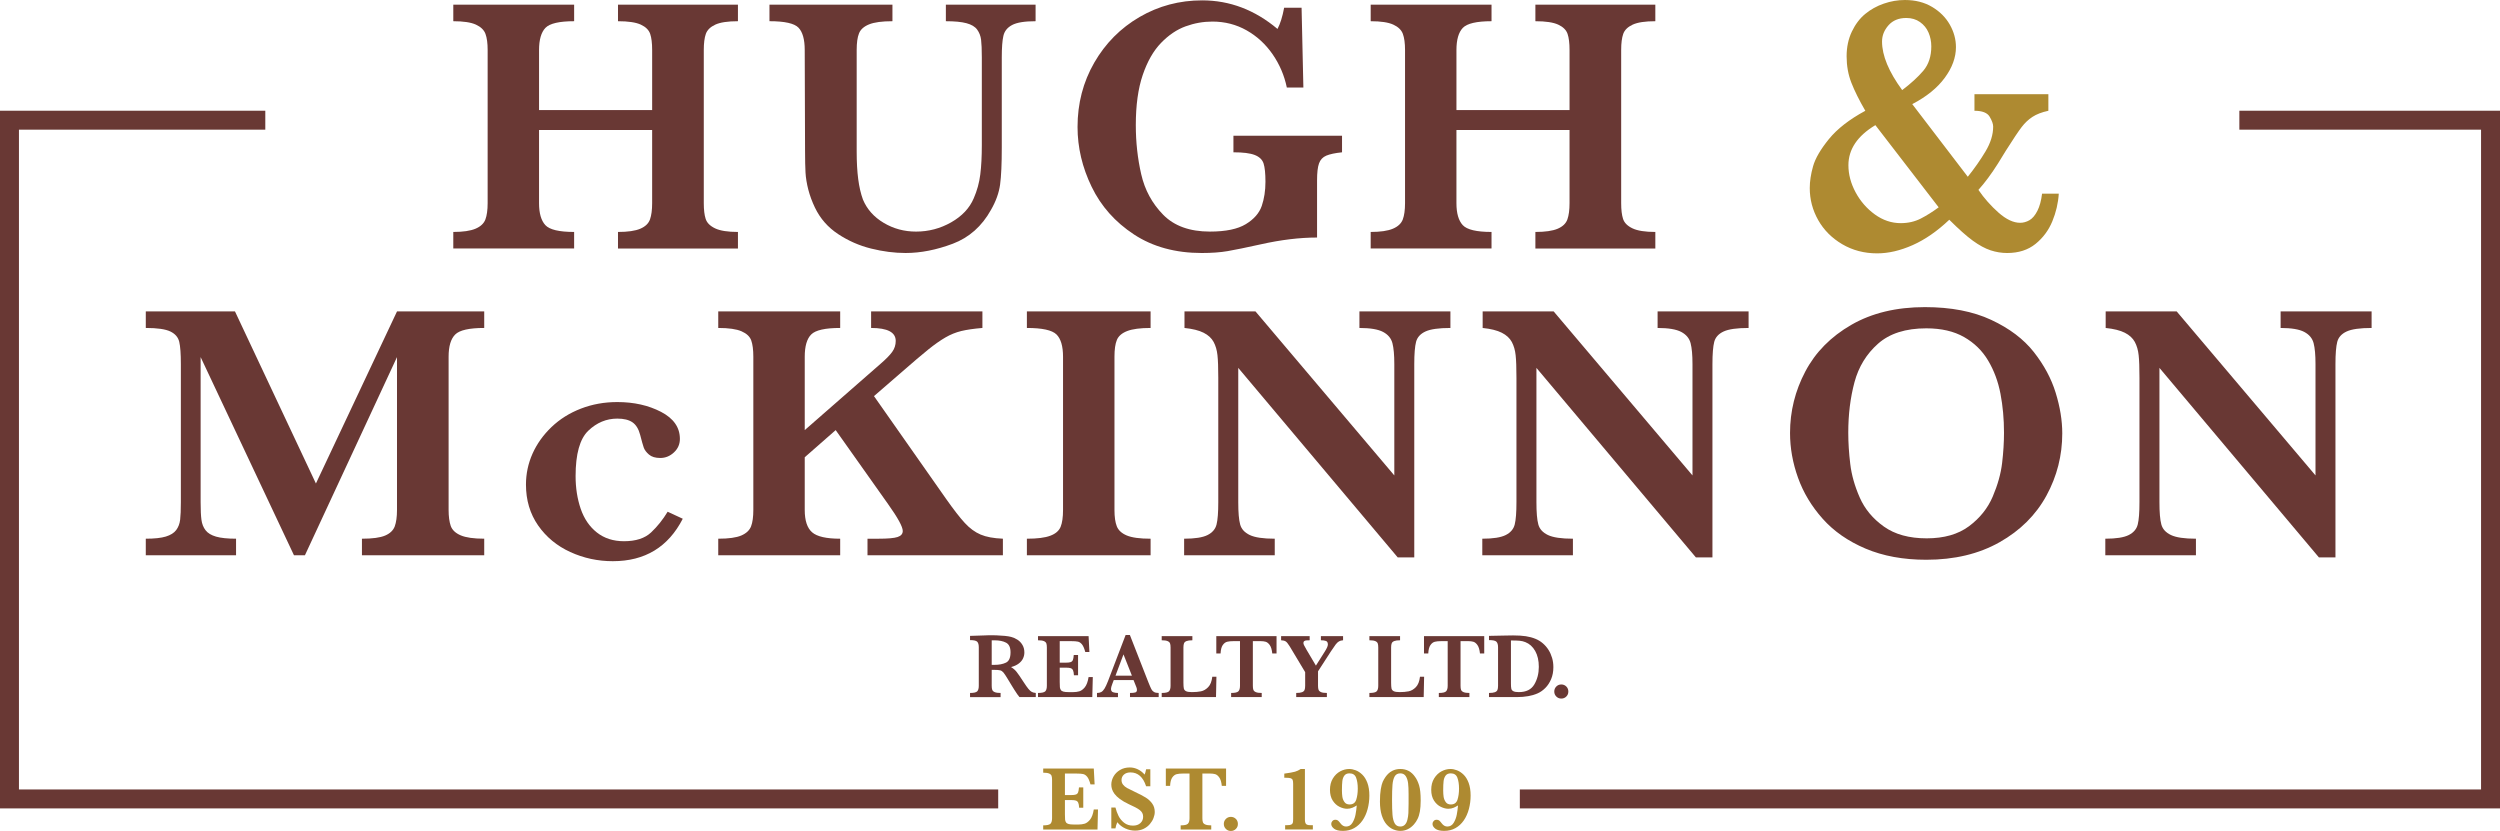 <?xml version="1.0" encoding="UTF-8"?><svg id="Layer_1" xmlns="http://www.w3.org/2000/svg" viewBox="0 0 791.709 263.156"><defs><style>.cls-1{fill:none;stroke:#693834;stroke-miterlimit:10;stroke-width:6px;}.cls-2{fill:#693834;}.cls-3{fill:#ae8a31;}</style></defs><path class="cls-2" d="M233.692,78.696h-37.983v-5.239c3.11,0,5.471-.343,7.065-1.025s2.619-1.671,3.074-2.963c.454-1.287.677-2.998.677-5.123v-23.174h-35.817v23.174c0,3.19.668,5.506,1.996,6.945,1.328,1.443,4.366,2.165,9.115,2.165v5.239h-38.268v-5.239c3.074,0,5.417-.343,7.03-1.025s2.655-1.662,3.136-2.931c.472-1.274.713-2.989.713-5.154V15.833c0-2.165-.232-3.862-.686-5.096s-1.461-2.214-3.02-2.936c-1.559-.717-3.947-1.083-7.172-1.083V1.479h38.268v5.239c-4.713,0-7.734.704-9.088,2.107-1.345,1.408-2.023,3.742-2.023,7.008v19.018h35.817V15.833c0-2.165-.205-3.862-.624-5.096s-1.408-2.214-2.958-2.936c-1.559-.717-3.965-1.083-7.235-1.083V1.479h37.983v5.239c-3.225,0-5.622.365-7.172,1.083-1.559.722-2.557,1.702-2.994,2.936s-.65,2.931-.65,5.096v48.514c0,2.089.196,3.751.597,4.981.401,1.234,1.39,2.232,2.985,2.989,1.595.762,4.009,1.14,7.235,1.14v5.239Z"/><path class="cls-2" d="M327.958,6.718c-3.457,0-5.934.401-7.431,1.198-1.506.797-2.423,1.933-2.762,3.417-.347,1.479-.517,3.755-.517,6.834v28.471c0,5.239-.178,9.177-.535,11.814-.365,2.637-1.328,5.306-2.878,8.001-2.887,5.199-6.923,8.776-12.1,10.732-5.186,1.956-10.166,2.936-14.951,2.936-3.528,0-7.163-.468-10.906-1.399-3.742-.927-7.226-2.455-10.451-4.584-3.225-2.125-5.676-4.914-7.342-8.371-.909-1.898-1.613-3.804-2.112-5.72-.49-1.916-.784-3.72-.882-5.408-.089-1.693-.143-3.903-.143-6.638l-.107-32.169c0-3.341-.659-5.698-1.969-7.061-1.31-1.368-4.375-2.054-9.195-2.054V1.479h38.945v5.239c-3.297,0-5.765.334-7.395.998-1.639.664-2.7,1.613-3.19,2.847-.499,1.234-.74,2.989-.74,5.27v32.169c0,3.306.16,6.201.481,8.687s.829,4.66,1.506,6.518c1.292,3.078,3.484,5.533,6.584,7.377,3.092,1.84,6.495,2.758,10.22,2.758,3.983,0,7.689-.976,11.128-2.931s5.818-4.486,7.146-7.6c1.06-2.428,1.755-4.945,2.076-7.547.33-2.597.49-5.702.49-9.311v-27.785c0-2.508-.08-4.366-.232-5.582s-.57-2.285-1.247-3.216c-.686-.931-1.818-1.604-3.395-2.023-1.568-.419-3.742-.628-6.513-.628V1.479h28.413v5.239Z"/><path class="cls-2" d="M425.004,48.233c-2.201.227-3.858.579-4.981,1.051-1.123.477-1.889,1.292-2.308,2.45s-.624,2.949-.624,5.382v18.105c-5.506,0-11.467.722-17.882,2.165-4.633,1.025-8.108,1.737-10.416,2.134-2.317.401-5.052.601-8.206.601-8.349,0-15.503-1.956-21.464-5.867-5.961-3.911-10.433-8.941-13.409-15.089-2.985-6.152-4.473-12.474-4.473-18.965,0-7.44,1.764-14.225,5.292-20.354,3.537-6.13,8.322-10.955,14.354-14.465,6.032-3.51,12.643-5.266,19.815-5.266,8.732,0,16.688,3.016,23.861,9.052.873-1.63,1.577-3.871,2.103-6.718h5.524l.57,25.282h-5.239c-.793-3.836-2.299-7.346-4.499-10.536-2.201-3.185-4.945-5.711-8.224-7.573-3.288-1.858-6.905-2.789-10.852-2.789-2.878,0-5.711.503-8.482,1.51s-5.364,2.753-7.769,5.239c-2.415,2.486-4.348,5.872-5.809,10.162s-2.192,9.587-2.192,15.886c0,5.395.57,10.576,1.711,15.548,1.132,4.972,3.448,9.244,6.941,12.812,3.493,3.568,8.429,5.35,14.808,5.35,5.007,0,8.803-.784,11.387-2.361,2.584-1.573,4.259-3.502,5.043-5.778.775-2.281,1.167-4.82,1.167-7.631,0-2.66-.205-4.593-.597-5.809-.401-1.216-1.336-2.107-2.798-2.677s-3.706-.851-6.745-.851v-5.239h34.392v5.239Z"/><path class="cls-2" d="M524.215,78.696h-37.983v-5.239c3.11,0,5.471-.343,7.065-1.025s2.619-1.671,3.074-2.963c.454-1.287.677-2.998.677-5.123v-23.174h-35.817v23.174c0,3.19.668,5.506,1.996,6.945,1.328,1.443,4.366,2.165,9.115,2.165v5.239h-38.268v-5.239c3.074,0,5.417-.343,7.03-1.025s2.655-1.662,3.136-2.931c.472-1.274.713-2.989.713-5.154V15.833c0-2.165-.232-3.862-.686-5.096s-1.461-2.214-3.02-2.936c-1.559-.717-3.947-1.083-7.172-1.083V1.479h38.268v5.239c-4.713,0-7.734.704-9.088,2.107-1.345,1.408-2.023,3.742-2.023,7.008v19.018h35.817V15.833c0-2.165-.205-3.862-.624-5.096s-1.408-2.214-2.958-2.936c-1.559-.717-3.965-1.083-7.235-1.083V1.479h37.983v5.239c-3.225,0-5.622.365-7.172,1.083-1.559.722-2.557,1.702-2.994,2.936-.437,1.234-.65,2.931-.65,5.096v48.514c0,2.089.196,3.751.597,4.981.401,1.234,1.39,2.232,2.985,2.989,1.595.762,4.009,1.14,7.235,1.14v5.239Z"/><path class="cls-3" d="M651.982,61.326c-.187,3.003-.873,5.925-2.049,8.772s-2.949,5.23-5.319,7.146c-2.379,1.916-5.364,2.878-8.972,2.878-1.782,0-3.537-.285-5.266-.855s-3.6-1.586-5.613-3.047c-2.005-1.461-4.491-3.671-7.458-6.633-3.796,3.608-7.654,6.281-11.583,8.028-3.929,1.746-7.68,2.619-11.253,2.619-4.099,0-7.787-.967-11.075-2.905-3.279-1.933-5.818-4.477-7.6-7.631-1.782-3.15-2.673-6.526-2.673-10.135,0-2.125.347-4.433,1.051-6.918s2.37-5.35,5.007-8.598c2.637-3.243,6.486-6.237,11.538-8.968-1.942-3.341-3.412-6.304-4.419-8.883-1.007-2.579-1.506-5.373-1.506-8.371,0-2.887.552-5.484,1.648-7.801,1.105-2.317,2.513-4.188,4.241-5.609,1.729-1.426,3.698-2.517,5.898-3.274,2.201-.762,4.419-1.14,6.665-1.14,3.297,0,6.175.731,8.625,2.192s4.312,3.332,5.604,5.609c1.292,2.281,1.942,4.651,1.942,7.119,0,3.265-1.176,6.5-3.537,9.707-2.352,3.212-5.782,5.992-10.3,8.344l17.588,23.005c2.129-2.655,4.001-5.333,5.613-8.028,1.613-2.695,2.423-5.315,2.423-7.858,0-.838-.374-1.88-1.114-3.132s-2.343-1.88-4.811-1.88v-5.239h23.406v5.239c-2.094.454-3.769,1.1-5.043,1.938-1.274.833-2.415,1.907-3.412,3.216-1.007,1.31-2.691,3.822-5.043,7.542l-2.45,3.987c-2.085,3.301-4.152,6.094-6.201,8.371,1.818,2.66,3.947,5.061,6.371,7.204,2.432,2.143,4.713,3.216,6.834,3.216,1.025,0,2.014-.276,2.967-.824.944-.552,1.782-1.537,2.504-2.963.722-1.421,1.212-3.234,1.479-5.439h5.292ZM613.946,65.656l-20.047-26.026c-5.693,3.417-8.536,7.654-8.536,12.701,0,2.887.757,5.742,2.272,8.571,1.524,2.829,3.555,5.163,6.094,7.003,2.548,1.84,5.275,2.762,8.206,2.762,2.352,0,4.464-.486,6.344-1.452,1.88-.971,3.769-2.156,5.667-3.559ZM611.611,14.692c0-1.555-.294-3.02-.882-4.384-.588-1.368-1.488-2.477-2.709-3.332-1.212-.855-2.655-1.283-4.321-1.283-2.397,0-4.277.771-5.64,2.308-1.363,1.537-2.049,3.257-2.049,5.154,0,4.442,2.129,9.565,6.379,15.374,2.771-2.089,4.998-4.13,6.691-6.121,1.684-1.991,2.53-4.566,2.53-7.716Z"/><path class="cls-2" d="M153.343,175.84h-38.722v-5.239c3.332,0,5.774-.33,7.342-.998,1.55-.664,2.566-1.63,3.047-2.905.463-1.27.713-3.007.713-5.208v-48.403l-29.153,62.752h-3.475l-29.558-62.752v45.952c0,2.432.085,4.29.258,5.582.169,1.292.606,2.392,1.305,3.301.704.913,1.813,1.586,3.332,2.023s3.626.655,6.322.655v5.239h-28.587v-5.239c2.735,0,4.851-.227,6.353-.682,1.497-.459,2.588-1.14,3.274-2.049.682-.913,1.1-2.005,1.252-3.274.151-1.274.227-3.123.227-5.555v-43.729c0-3.265-.169-5.618-.512-7.061s-1.283-2.535-2.82-3.274-4.125-1.114-7.774-1.114v-5.239h28.244l25.634,54.497,25.678-54.497h27.62v5.239c-4.758,0-7.823.695-9.195,2.08-1.39,1.385-2.085,3.729-2.085,7.034v48.514c0,2.089.232,3.778.677,5.07.463,1.287,1.515,2.285,3.172,2.989,1.639.699,4.116,1.051,7.431,1.051v5.239Z"/><path class="cls-2" d="M216.22,164.279c-4.597,8.959-11.975,13.44-22.15,13.44-4.749,0-9.239-.967-13.472-2.905-4.232-1.938-7.627-4.744-10.193-8.429-2.557-3.68-3.84-7.992-3.84-12.924,0-3.417.695-6.682,2.076-9.796,1.39-3.114,3.395-5.921,6.014-8.429,2.619-2.504,5.72-4.45,9.311-5.836,3.582-1.385,7.431-2.076,11.529-2.076,5.239,0,9.845,1.034,13.837,3.101,3.983,2.072,5.978,4.927,5.978,8.571,0,1.671-.624,3.096-1.88,4.272s-2.7,1.764-4.33,1.764c-1.559,0-2.753-.361-3.582-1.083-.838-.722-1.39-1.461-1.657-2.219-.267-.762-.642-2.107-1.14-4.045-.49-1.858-1.31-3.181-2.441-3.956-1.14-.78-2.735-1.167-4.785-1.167-3.457,0-6.522,1.279-9.195,3.84-2.682,2.566-4.018,7.355-4.018,14.38,0,3.755.543,7.213,1.622,10.362,1.087,3.154,2.789,5.649,5.123,7.489s5.194,2.762,8.571,2.762c3.76,0,6.629-.931,8.598-2.789,1.978-1.862,3.724-4.045,5.239-6.549l4.785,2.219Z"/><path class="cls-2" d="M317.596,175.84h-42.874v-5.239h3.475c2.958,0,4.981-.178,6.059-.539,1.087-.361,1.63-.998,1.63-1.911,0-1.328-1.559-4.174-4.669-8.54l-16.572-23.402-9.801,8.598v16.684c0,3.377.784,5.742,2.343,7.088,1.55,1.35,4.508,2.023,8.883,2.023v5.239h-38.615v-5.239c3.306,0,5.747-.343,7.324-1.025,1.568-.682,2.593-1.653,3.074-2.905.472-1.252.713-2.98.713-5.181v-48.514c0-2.205-.223-3.92-.659-5.154s-1.461-2.201-3.074-2.905-4.072-1.056-7.377-1.056v-5.239h38.615v5.239c-4.749,0-7.805.686-9.168,2.054-1.372,1.363-2.058,3.72-2.058,7.061v23.232l24.03-21.014c1.675-1.443,2.887-2.686,3.653-3.729.757-1.042,1.132-2.21,1.132-3.502,0-2.735-2.602-4.103-7.796-4.103v-5.239h35.247v5.239c-2.735.232-4.963.552-6.691.971s-3.412,1.1-5.043,2.049-3.412,2.201-5.346,3.755c-1.942,1.559-4.998,4.161-9.168,7.805l-8.09,7.003,22.774,32.458c2.432,3.453,4.428,6.027,5.987,7.716,1.55,1.688,3.225,2.914,5.007,3.671,1.782.762,4.134,1.194,7.057,1.31v5.239Z"/><path class="cls-2" d="M364.373,175.84h-39.176v-5.239c3.27,0,5.738-.312,7.404-.94,1.675-.624,2.762-1.564,3.279-2.82.508-1.252.766-3.034.766-5.35v-48.514c0-3.341-.695-5.698-2.076-7.061-1.39-1.368-4.508-2.054-9.373-2.054v-5.239h39.176v5.239c-3.261,0-5.729.325-7.404.971-1.666.646-2.762,1.586-3.27,2.816-.517,1.234-.766,3.012-.766,5.328v48.514c0,2.201.241,3.929.74,5.181.49,1.252,1.541,2.223,3.154,2.905,1.622.682,4.134,1.025,7.547,1.025v5.239Z"/><path class="cls-2" d="M459.325,103.862c-3.68,0-6.317.374-7.912,1.114s-2.584,1.831-2.967,3.274c-.374,1.443-.57,3.796-.57,7.061v61.21h-5.239l-50.501-60.017v42.535c0,3.23.196,5.573.597,7.034.392,1.461,1.408,2.579,3.047,3.359,1.63.78,4.268,1.167,7.912,1.167v5.239h-28.699v-5.239c3.412,0,5.889-.388,7.431-1.167,1.532-.78,2.486-1.898,2.842-3.359.365-1.461.543-3.804.543-7.034v-39.404c0-3.19-.08-5.582-.258-7.172-.169-1.595-.579-2.994-1.221-4.188-.65-1.194-1.702-2.165-3.163-2.905s-3.484-1.243-6.059-1.51v-5.239h22.488l43.961,51.935v-35.247c0-2.887-.196-5.096-.597-6.633-.401-1.541-1.39-2.726-2.958-3.559-1.577-.838-4.072-1.256-7.493-1.256v-5.239h28.814v5.239Z"/><path class="cls-2" d="M553.751,103.862c-3.68,0-6.317.374-7.912,1.114s-2.584,1.831-2.967,3.274c-.374,1.443-.57,3.796-.57,7.061v61.21h-5.239l-50.501-60.017v42.535c0,3.23.196,5.573.597,7.034.392,1.461,1.408,2.579,3.047,3.359,1.63.78,4.268,1.167,7.912,1.167v5.239h-28.699v-5.239c3.412,0,5.889-.388,7.431-1.167,1.532-.78,2.486-1.898,2.842-3.359.365-1.461.543-3.804.543-7.034v-39.404c0-3.19-.08-5.582-.258-7.172-.169-1.595-.579-2.994-1.221-4.188-.65-1.194-1.702-2.165-3.163-2.905s-3.484-1.243-6.059-1.51v-5.239h22.488l43.961,51.935v-35.247c0-2.887-.196-5.096-.597-6.633-.401-1.541-1.39-2.726-2.958-3.559-1.577-.838-4.072-1.256-7.493-1.256v-5.239h28.814v5.239Z"/><path class="cls-2" d="M653.086,137.234c0,7.021-1.675,13.601-5.016,19.731-3.341,6.13-8.286,11.044-14.835,14.746-6.549,3.702-14.282,5.555-23.201,5.555-7.288,0-13.703-1.181-19.245-3.533-5.542-2.352-10.068-5.502-13.579-9.453-3.519-3.947-6.121-8.273-7.805-12.982-1.693-4.709-2.53-9.436-2.53-14.18,0-6.869,1.613-13.36,4.838-19.472,3.225-6.112,8.081-11.039,14.576-14.777,6.486-3.738,14.256-5.609,23.29-5.609,8.233,0,15.236,1.345,21.009,4.041,5.774,2.695,10.273,6.094,13.498,10.193,3.225,4.103,5.533,8.402,6.914,12.897,1.39,4.499,2.085,8.781,2.085,12.844ZM634.634,137.006c0-4.33-.374-8.429-1.114-12.3-.74-3.876-2.04-7.377-3.903-10.509-1.853-3.132-4.401-5.618-7.627-7.458-3.225-1.84-7.208-2.762-11.957-2.762-6.531,0-11.627,1.622-15.289,4.869-3.662,3.243-6.148,7.306-7.458,12.184-1.31,4.878-1.969,10.202-1.969,15.975,0,3.185.214,6.509.633,9.961.41,3.457,1.417,6.999,3.012,10.621,1.595,3.626,4.143,6.682,7.636,9.168,3.493,2.486,8.01,3.729,13.552,3.729,5.497,0,9.97-1.279,13.409-3.84,3.43-2.566,5.943-5.698,7.511-9.395,1.577-3.702,2.566-7.244,2.967-10.621.401-3.381.597-6.589.597-9.623Z"/><path class="cls-2" d="M751.05,103.862c-3.68,0-6.317.374-7.912,1.114s-2.584,1.831-2.967,3.274c-.374,1.443-.57,3.796-.57,7.061v61.21h-5.239l-50.501-60.017v42.535c0,3.23.196,5.573.597,7.034.392,1.461,1.408,2.579,3.047,3.359,1.63.78,4.268,1.167,7.912,1.167v5.239h-28.699v-5.239c3.412,0,5.889-.388,7.431-1.167,1.532-.78,2.486-1.898,2.842-3.359.365-1.461.543-3.804.543-7.034v-39.404c0-3.19-.08-5.582-.258-7.172-.169-1.595-.579-2.994-1.221-4.188-.65-1.194-1.702-2.165-3.163-2.905s-3.484-1.243-6.059-1.51v-5.239h22.488l43.961,51.935v-35.247c0-2.887-.196-5.096-.597-6.633-.401-1.541-1.39-2.726-2.958-3.559-1.577-.838-4.072-1.256-7.493-1.256v-5.239h28.814v5.239Z"/><path class="cls-3" d="M347.72,256.34l-.16,6.348h-17.196v-1.31c1.185,0,1.951-.169,2.299-.512.339-.343.508-.931.508-1.764v-12.131c0-.548-.053-.98-.16-1.287-.116-.307-.365-.552-.775-.726-.401-.174-1.025-.263-1.871-.263v-1.31h16.02l.258,5.012h-1.31c-.303-1.114-.642-1.907-1.025-2.388-.383-.477-.811-.771-1.292-.882-.481-.107-1.203-.16-2.156-.16h-3.617v6.816h1.96c.677,0,1.185-.058,1.515-.178.33-.116.561-.343.695-.673.134-.334.223-.855.276-1.568h1.363v6.42h-1.31c-.036-.713-.134-1.234-.285-1.573s-.392-.561-.722-.677c-.321-.111-.829-.169-1.497-.169h-1.996v4.54c0,.762.018,1.314.053,1.666.045.352.143.646.312.878.16.232.437.401.811.503.374.107.909.156,1.604.156h1.55c.65,0,1.274-.08,1.871-.249.588-.165,1.176-.593,1.746-1.279.561-.691.962-1.769,1.194-3.239h1.336Z"/><path class="cls-3" d="M365.691,257.151c0,.597-.134,1.23-.392,1.902-.249.668-.642,1.31-1.158,1.92s-1.167,1.109-1.951,1.492c-.793.388-1.702.579-2.735.579-1.025,0-2.049-.223-3.056-.668s-1.871-1.114-2.566-1.996c-.303.704-.499,1.354-.588,1.951h-1.31v-6.607h1.31c.241.949.561,1.844.98,2.677.419.838,1.016,1.555,1.773,2.156.766.606,1.702.904,2.816.904.962,0,1.746-.263,2.325-.797.588-.53.873-1.198.873-2.005,0-.459-.089-.855-.267-1.198-.178-.339-.445-.646-.784-.918s-.811-.561-1.399-.869c-.597-.307-1.274-.633-2.031-.976-1.167-.548-2.129-1.105-2.878-1.666-.748-.557-1.31-1.1-1.702-1.626-.383-.53-.65-1.029-.793-1.506-.151-.472-.223-.953-.223-1.434,0-.864.232-1.715.695-2.557.472-.838,1.149-1.528,2.049-2.063.891-.539,1.933-.806,3.11-.806.9,0,1.755.2,2.575.606s1.524.958,2.121,1.657c.169-.396.33-.958.472-1.68h1.336v5.382h-1.336c-.953-2.931-2.602-4.397-4.954-4.397-.855,0-1.541.223-2.058.677-.517.45-.775,1.029-.775,1.742,0,.561.16,1.047.481,1.457.321.414.748.771,1.274,1.065s1.381.713,2.557,1.265c1.426.673,2.539,1.256,3.341,1.751s1.479,1.114,2.031,1.867c.552.748.838,1.653.838,2.717Z"/><path class="cls-3" d="M388.278,248.865h-1.354c-.125-1.194-.383-2.076-.793-2.646-.401-.57-.838-.922-1.301-1.056-.463-.129-.998-.196-1.604-.196h-2.45v14.135c0,.557.053.993.169,1.301s.383.548.793.717c.419.174,1.034.258,1.844.258v1.31h-9.685v-1.31c1.185,0,1.951-.169,2.29-.512.347-.343.517-.931.517-1.764v-14.135h-2.049c-.811,0-1.479.062-2.005.192-.535.129-1.007.477-1.408,1.051s-.633,1.461-.686,2.655h-1.354v-5.48h19.076v5.48Z"/><path class="cls-3" d="M392.02,260.937c0,.628-.214,1.154-.65,1.581s-.962.637-1.577.637-1.132-.209-1.568-.637-.659-.953-.659-1.581.214-1.158.642-1.595.953-.655,1.586-.655c.624,0,1.149.218,1.586.646.428.432.642.967.642,1.604Z"/><path class="cls-3" d="M415.756,262.688h-8.776v-1.368h.668c.606,0,1.034-.067,1.292-.205s.419-.334.481-.584c.062-.254.098-.655.098-1.203v-11.075c0-.561-.053-.976-.151-1.238-.098-.267-.312-.45-.624-.557-.321-.102-.829-.156-1.532-.156h-.499v-1.31c1.613-.218,2.744-.423,3.404-.61.65-.192,1.247-.477,1.791-.855h1.336v16.015c0,.664.116,1.127.347,1.385.223.263.677.392,1.345.392h.82v1.368Z"/><path class="cls-3" d="M433.655,251.925c0,1.501-.187,2.927-.552,4.286s-.9,2.557-1.613,3.595-1.595,1.853-2.637,2.441c-1.051.588-2.236.882-3.573.882-1.256,0-2.192-.232-2.798-.691-.597-.459-.9-.971-.9-1.528,0-.334.125-.637.365-.904.241-.272.561-.405.962-.405.33,0,.597.085.811.254.205.169.463.463.784.882.499.677,1.096,1.011,1.773,1.011.855,0,1.524-.388,2.005-1.167.472-.78.802-1.63.98-2.557.178-.922.312-1.907.401-2.954-.552.334-1.007.57-1.345.713-.552.227-1.123.343-1.711.343-.748,0-1.55-.205-2.397-.619-.855-.414-1.568-1.069-2.156-1.974-.579-.9-.873-2.04-.873-3.417,0-1.385.303-2.579.909-3.577.615-1.002,1.381-1.755,2.317-2.259s1.889-.753,2.869-.753c.659,0,1.345.138,2.076.419.722.281,1.417.735,2.067,1.368.659.633,1.194,1.501,1.613,2.611.41,1.114.624,2.446.624,4.001ZM429.985,249.747c0-1.394-.178-2.548-.526-3.466-.347-.913-1.042-1.372-2.094-1.372-.731,0-1.274.236-1.622.704-.356.468-.57,1.06-.65,1.773s-.125,1.693-.125,2.945c0,.731.045,1.403.134,2.014.098.615.321,1.172.677,1.666.347.499.891.748,1.613.748,1.069,0,1.773-.499,2.103-1.501.321-1.002.49-2.17.49-3.51Z"/><path class="cls-3" d="M449.907,253.507c0,1.368-.089,2.517-.249,3.453-.169.936-.41,1.729-.731,2.374-.312.65-.704,1.234-1.158,1.746-1.212,1.368-2.655,2.049-4.312,2.049-.713,0-1.443-.151-2.192-.454s-1.443-.811-2.094-1.519c-.642-.704-1.167-1.666-1.568-2.887-.392-1.221-.597-2.695-.597-4.419,0-1.559.089-2.86.267-3.911.178-1.047.383-1.831.615-2.352.241-.526.535-1.047.9-1.568,1.185-1.662,2.744-2.49,4.669-2.49,1.978,0,3.528.829,4.669,2.49.526.713.953,1.613,1.283,2.704s.499,2.686.499,4.785ZM446.076,253.337v-1.88c0-1.408-.053-2.553-.16-3.448-.116-.891-.356-1.63-.74-2.219-.392-.588-.962-.882-1.72-.882-.802,0-1.399.316-1.773.953s-.606,1.519-.704,2.646c-.098,1.132-.143,2.74-.143,4.829,0,2.018.045,3.6.143,4.731.098,1.136.33,2.031.704,2.691s.971.989,1.773.989c.597,0,1.078-.192,1.452-.575.374-.388.633-.909.793-1.573.169-.668.267-1.368.312-2.107.045-.744.062-1.755.062-3.047v-1.109Z"/><path class="cls-3" d="M465.722,251.925c0,1.501-.187,2.927-.552,4.286s-.9,2.557-1.613,3.595-1.595,1.853-2.637,2.441c-1.051.588-2.236.882-3.573.882-1.256,0-2.192-.232-2.798-.691-.597-.459-.9-.971-.9-1.528,0-.334.125-.637.365-.904.241-.272.561-.405.962-.405.33,0,.597.085.811.254.205.169.463.463.784.882.499.677,1.096,1.011,1.773,1.011.855,0,1.524-.388,2.005-1.167.472-.78.802-1.63.98-2.557.178-.922.312-1.907.401-2.954-.552.334-1.007.57-1.345.713-.552.227-1.123.343-1.711.343-.748,0-1.55-.205-2.397-.619-.855-.414-1.568-1.069-2.156-1.974-.579-.9-.873-2.04-.873-3.417,0-1.385.303-2.579.909-3.577.615-1.002,1.381-1.755,2.317-2.259s1.889-.753,2.869-.753c.659,0,1.345.138,2.076.419.722.281,1.417.735,2.067,1.368.659.633,1.194,1.501,1.613,2.611.41,1.114.624,2.446.624,4.001ZM462.051,249.747c0-1.394-.178-2.548-.526-3.466-.347-.913-1.042-1.372-2.094-1.372-.731,0-1.274.236-1.622.704-.356.468-.57,1.06-.65,1.773s-.125,1.693-.125,2.945c0,.731.045,1.403.134,2.014.098.615.321,1.172.677,1.666.347.499.891.748,1.613.748,1.069,0,1.773-.499,2.103-1.501.321-1.002.49-2.17.49-3.51Z"/><polyline class="cls-1" points="709.169 38.064 788.709 38.064 788.709 253.009 481.306 253.009"/><polyline class="cls-1" points="84.018 38.064 3 38.064 3 253.009 316.115 253.009"/><path class="cls-2" d="M328.021,220.759h-5.168c-.187-.209-.419-.512-.704-.913-.276-.396-.588-.864-.918-1.399-.33-.539-.606-.98-.829-1.332l-1.31-2.165c-.588-.967-1.025-1.63-1.328-1.987-.303-.352-.642-.584-1.025-.682s-1.034-.147-1.96-.147h-.722v5.039c0,.53.053.958.169,1.279.116.325.383.57.802.74.428.174,1.042.258,1.844.258v1.31h-9.676v-1.31c1.176,0,1.933-.169,2.272-.512.33-.343.499-.931.499-1.764v-12.189c0-.824-.16-1.408-.49-1.755s-1.087-.521-2.281-.521v-1.336l4.464-.143c.347-.018.74-.036,1.176-.045.445-.009.855-.013,1.23-.013.294,0,.784.009,1.47.027.962.031,1.853.089,2.691.174s1.497.192,1.978.325c.713.183,1.39.481,2.031.9.642.414,1.158.967,1.559,1.648.41.686.606,1.479.606,2.379,0,.646-.134,1.27-.419,1.88-.276.606-.731,1.145-1.354,1.622-.615.477-1.434.851-2.45,1.123.695.41,1.283.913,1.764,1.519.481.601,1.238,1.711,2.281,3.323.597.922,1.087,1.617,1.479,2.085.383.468.748.789,1.069.953.33.165.748.272,1.247.321v1.31ZM320.02,206.592c0-1.537-.463-2.557-1.399-3.061-.936-.499-2.156-.753-3.671-.753-.205,0-.365.004-.49.009-.116.004-.249.004-.401.004v7.76h.891c1.434,0,2.637-.232,3.608-.699.98-.463,1.461-1.55,1.461-3.261Z"/><path class="cls-2" d="M346.072,214.41l-.16,6.348h-17.196v-1.31c1.185,0,1.951-.169,2.299-.512.339-.343.508-.931.508-1.764v-12.131c0-.548-.053-.98-.16-1.287-.116-.307-.365-.552-.775-.726-.401-.174-1.025-.263-1.871-.263v-1.31h16.02l.258,5.012h-1.31c-.303-1.114-.642-1.907-1.025-2.388-.383-.477-.811-.771-1.292-.882-.481-.107-1.203-.16-2.156-.16h-3.617v6.816h1.96c.677,0,1.185-.058,1.515-.178.33-.116.561-.343.695-.673.134-.334.223-.855.276-1.568h1.363v6.42h-1.31c-.036-.713-.134-1.234-.285-1.573s-.392-.561-.722-.677c-.321-.111-.829-.169-1.497-.169h-1.996v4.54c0,.762.018,1.314.053,1.666.045.352.143.646.312.878.16.232.437.401.811.503.374.107.909.156,1.604.156h1.55c.65,0,1.274-.08,1.871-.249.588-.165,1.176-.593,1.746-1.279.561-.691.962-1.769,1.194-3.239h1.336Z"/><path class="cls-2" d="M366.939,220.759h-9.088v-1.31c.766,0,1.328-.053,1.675-.165.347-.107.526-.365.526-.775,0-.285-.053-.575-.169-.869l-.909-2.276h-6.264l-.472,1.252c-.267.704-.401,1.212-.401,1.524,0,.57.223.931.668,1.083.437.151.953.227,1.541.227v1.31h-6.647v-1.31c.526,0,.98-.098,1.354-.298.365-.2.722-.579,1.06-1.132.33-.557.695-1.341,1.087-2.357l5.569-14.576h1.345l5.88,15.031c.428,1.065.74,1.782.944,2.156.196.379.472.668.82.869.356.205.846.307,1.479.307v1.31ZM358.456,213.969l-2.664-6.736-2.53,6.736h5.194Z"/><path class="cls-2" d="M385.222,214.308l-.134,6.451h-17.196v-1.31c1.185,0,1.951-.169,2.299-.512.339-.343.508-.931.508-1.764v-12.131c0-.561-.053-.993-.169-1.301s-.374-.548-.793-.722c-.41-.169-1.025-.254-1.844-.254v-1.31h9.712v1.31c-.811,0-1.417.08-1.827.241-.419.16-.686.396-.811.704-.134.312-.196.753-.196,1.332v11.106c0,.873.045,1.497.125,1.876.089.383.321.668.704.864.374.192.998.29,1.862.29,1.087,0,2.049-.08,2.869-.249.82-.165,1.577-.606,2.281-1.323.695-.717,1.132-1.813,1.301-3.297h1.31Z"/><path class="cls-2" d="M404.262,206.935h-1.354c-.125-1.194-.383-2.076-.793-2.646-.401-.57-.838-.922-1.301-1.056-.463-.129-.998-.196-1.604-.196h-2.45v14.135c0,.557.053.993.169,1.301s.383.548.793.717c.419.174,1.034.258,1.844.258v1.31h-9.685v-1.31c1.185,0,1.951-.169,2.29-.512.347-.343.517-.931.517-1.764v-14.135h-2.049c-.811,0-1.479.062-2.005.192-.535.129-1.007.477-1.408,1.051s-.633,1.461-.686,2.655h-1.354v-5.48h19.076v5.48Z"/><path class="cls-2" d="M425.325,202.765c-.526.036-.962.156-1.301.356-.347.2-.695.526-1.042.98-.347.459-.855,1.198-1.532,2.223l-4.054,6.277v4.571c0,.521.053.94.16,1.252s.365.561.766.748c.392.183,1.025.276,1.88.276v1.31h-9.712v-1.31c.802,0,1.417-.08,1.827-.236.419-.156.686-.392.811-.704.134-.312.196-.757.196-1.336v-4.317l-4.838-8.068c-.045-.058-.08-.125-.125-.192-.045-.071-.071-.12-.089-.138-.419-.682-.793-1.127-1.123-1.336-.321-.209-.811-.33-1.443-.356v-1.31h9.043v1.31c-.454,0-.82.013-1.087.04-.267.031-.481.107-.642.232-.169.12-.249.316-.249.584,0,.178.053.396.169.655.116.254.374.735.784,1.434l3.003,5.083,2.86-4.526c.615-.976.927-1.693.927-2.152,0-.597-.196-.971-.588-1.123-.383-.151-.927-.227-1.622-.227v-1.31h7.021v1.31Z"/><path class="cls-2" d="M450.994,214.308l-.134,6.451h-17.196v-1.31c1.185,0,1.951-.169,2.299-.512.339-.343.508-.931.508-1.764v-12.131c0-.561-.053-.993-.169-1.301s-.374-.548-.793-.722c-.41-.169-1.025-.254-1.844-.254v-1.31h9.712v1.31c-.811,0-1.417.08-1.827.241-.419.16-.686.396-.811.704-.134.312-.196.753-.196,1.332v11.106c0,.873.045,1.497.125,1.876.089.383.321.668.704.864.374.192.998.29,1.862.29,1.087,0,2.049-.08,2.869-.249.82-.165,1.577-.606,2.281-1.323.695-.717,1.132-1.813,1.301-3.297h1.31Z"/><path class="cls-2" d="M470.034,206.935h-1.354c-.125-1.194-.383-2.076-.793-2.646-.401-.57-.838-.922-1.301-1.056-.463-.129-.998-.196-1.604-.196h-2.45v14.135c0,.557.053.993.169,1.301s.383.548.793.717c.419.174,1.034.258,1.844.258v1.31h-9.685v-1.31c1.185,0,1.951-.169,2.29-.512.347-.343.517-.931.517-1.764v-14.135h-2.049c-.811,0-1.479.062-2.005.192-.535.129-1.007.477-1.408,1.051s-.633,1.461-.686,2.655h-1.354v-5.48h19.076v5.48Z"/><path class="cls-2" d="M491.926,211.279c0,1.394-.232,2.655-.704,3.778-.481,1.127-1.087,2.063-1.844,2.811-.748.753-1.55,1.314-2.406,1.697-1.8.797-4.009,1.194-6.62,1.194h-8.812v-1.31c.82,0,1.434-.08,1.853-.236s.695-.392.82-.704.196-.757.196-1.336v-12.189c0-.833-.178-1.421-.517-1.764s-1.123-.512-2.352-.512v-1.336l4.143-.085c.143,0,.722-.013,1.737-.031s1.604-.027,1.764-.027c1.586,0,2.931.085,4.036.254,1.114.174,2.121.445,3.047.829.838.339,1.622.815,2.334,1.43.704.61,1.31,1.31,1.8,2.094.49.78.864,1.635,1.132,2.553.267.922.392,1.884.392,2.891ZM487.319,211.194c0-2.005-.383-3.68-1.149-5.034s-1.8-2.29-3.11-2.811c-.57-.227-1.176-.374-1.818-.437-.642-.058-1.559-.089-2.753-.089v13.565c0,.78.036,1.345.116,1.702.071.356.303.624.668.811.374.187.944.276,1.72.276,2.308,0,3.938-.806,4.891-2.419s1.434-3.47,1.434-5.564Z"/><path class="cls-2" d="M496.666,219.008c0,.628-.214,1.154-.65,1.581s-.962.637-1.577.637-1.132-.209-1.568-.637-.659-.953-.659-1.581.214-1.158.642-1.595.953-.655,1.586-.655c.624,0,1.149.218,1.586.646.428.432.642.967.642,1.604Z"/></svg>
